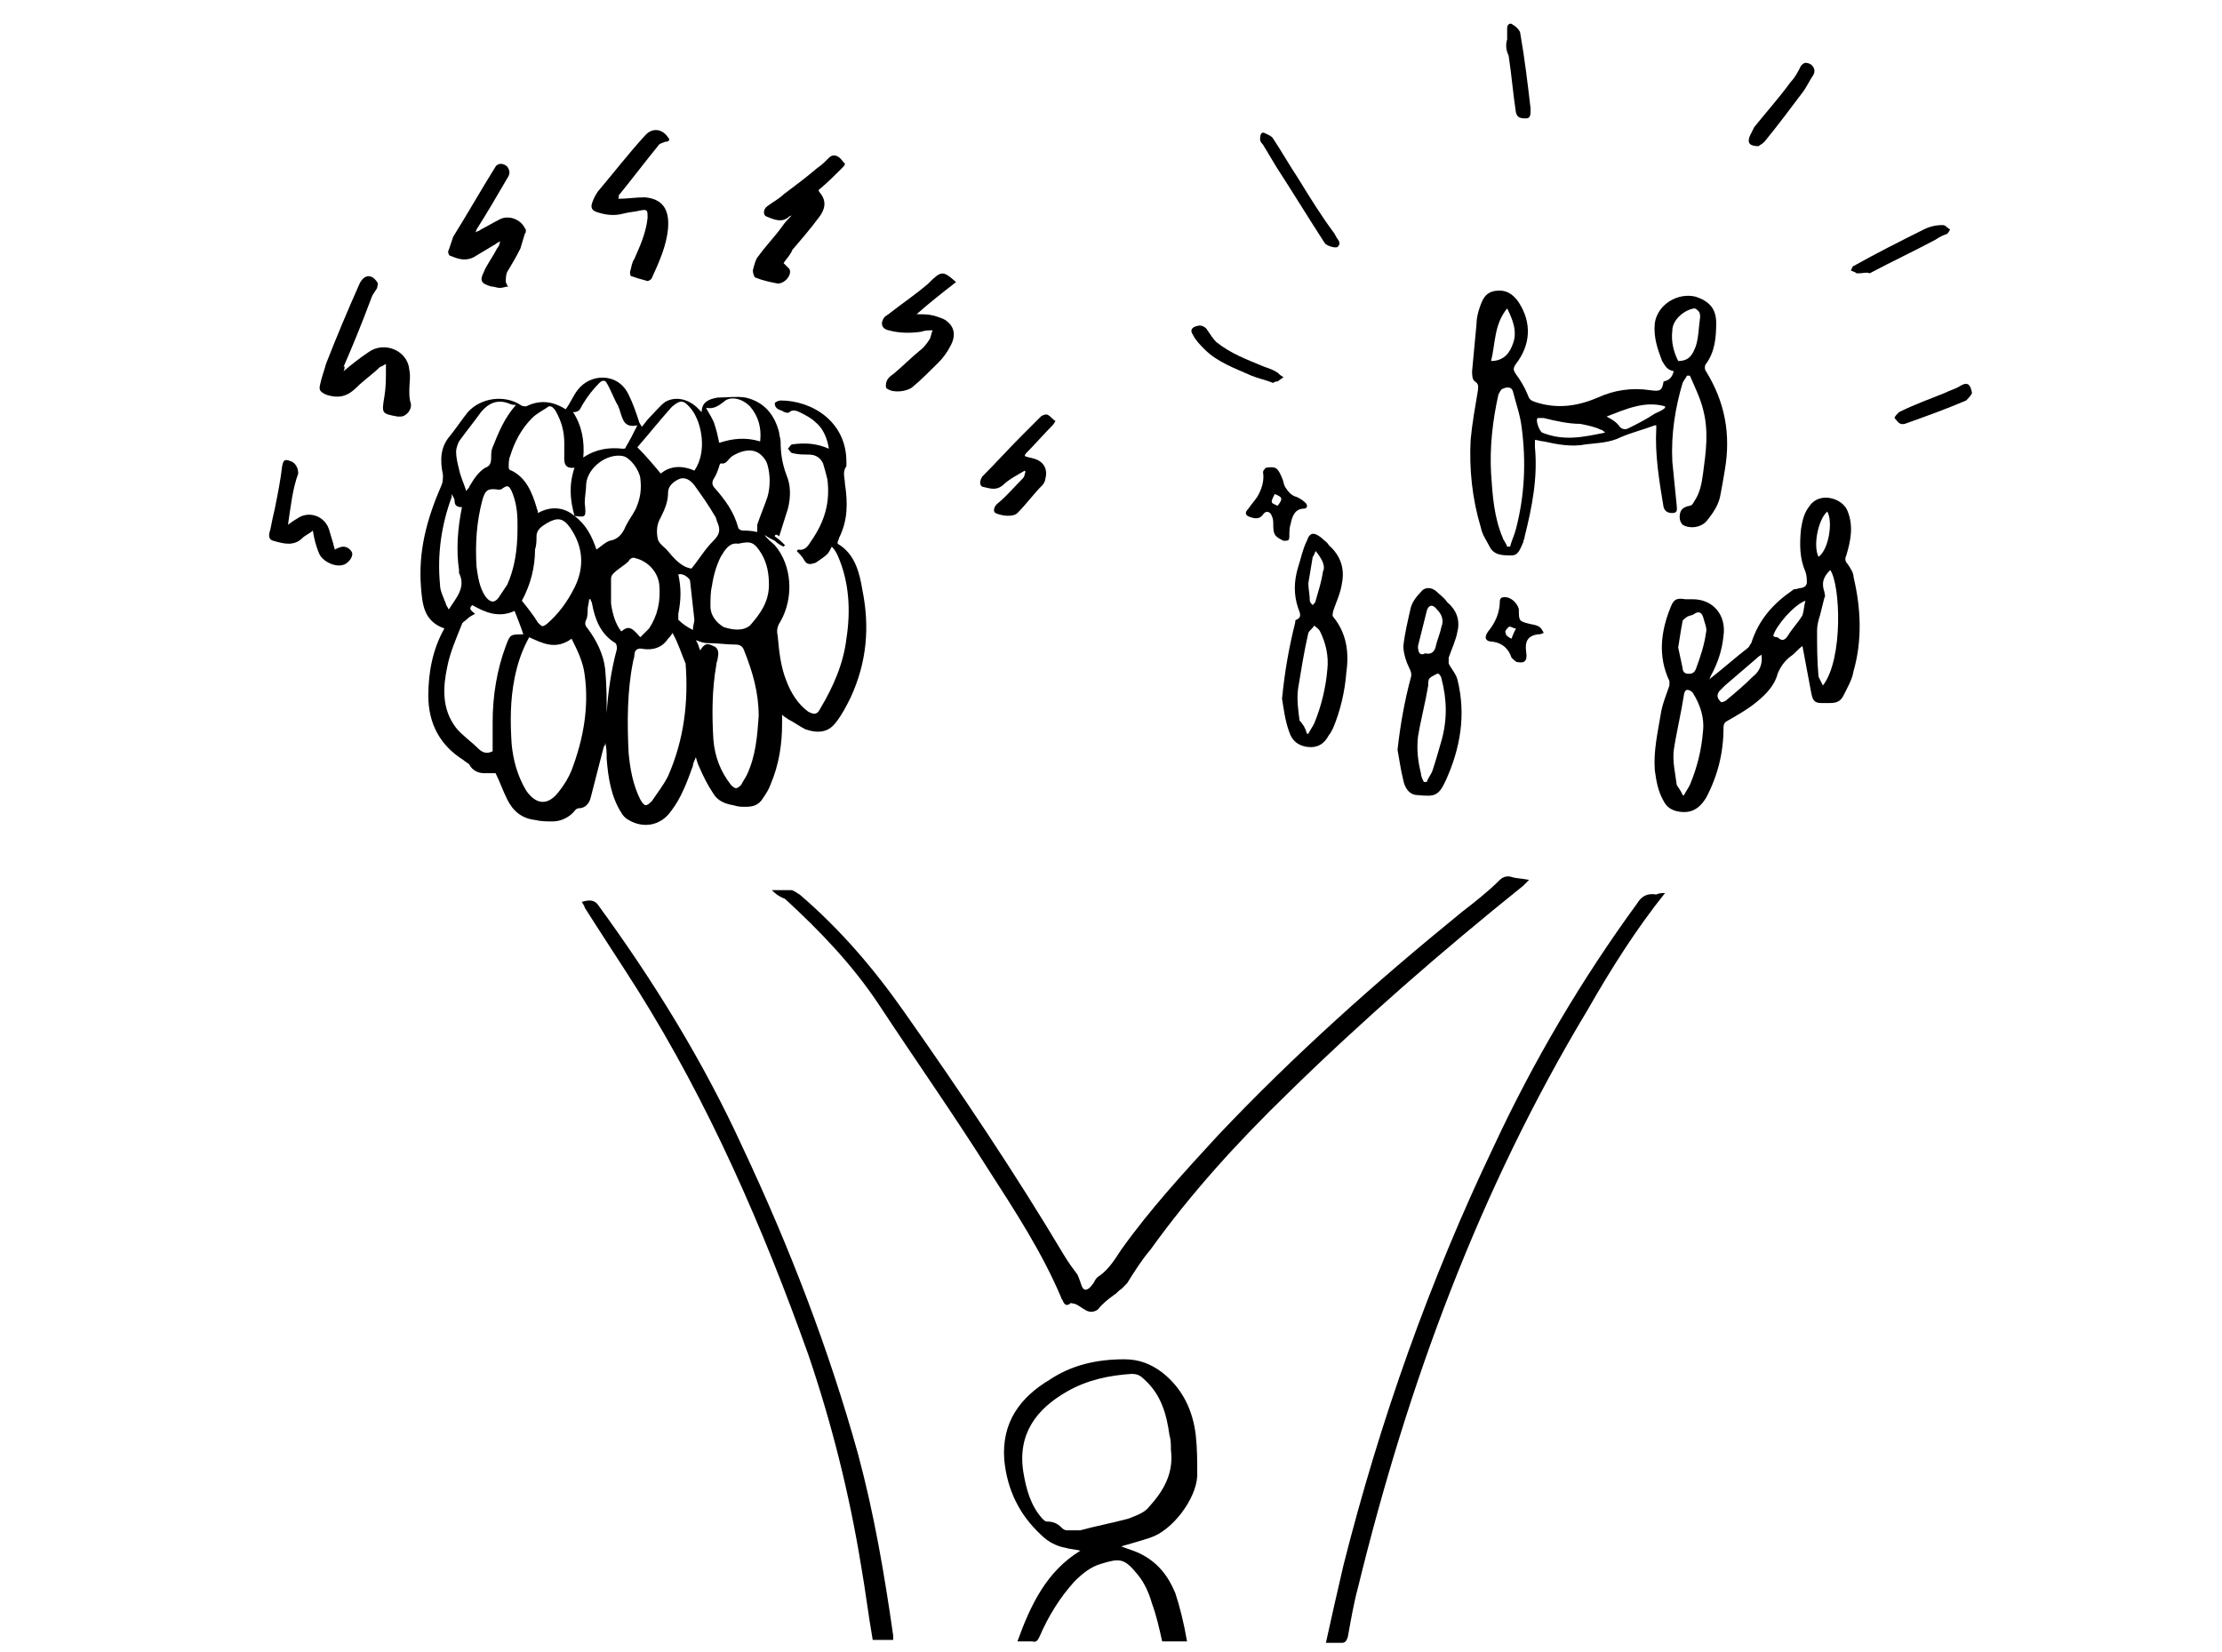 <?xml version="1.0" encoding="utf-8"?>
<!-- Generator: Adobe Illustrator 24.0.1, SVG Export Plug-In . SVG Version: 6.00 Build 0)  -->
<svg version="1.1" id="Layer_1" xmlns="http://www.w3.org/2000/svg" xmlns:xlink="http://www.w3.org/1999/xlink" x="0px" y="0px"
	 viewBox="0 0 152 113" style="enable-background:new 0 0 152 113;" xml:space="preserve">
<g>
	<path d="M53,36.7c0.3,0.2,0.5,0.4,0.7,0.6c0,0-0.1,0.1-0.1,0.1c-0.2-0.1-0.4-0.2-0.6-0.4c-0.2-0.1-0.4-0.2-0.7-0.4
		c0.2,0.3,0.5,0.5,0.7,0.7c1.2,1.4,1.3,3.6,0.4,5.2c-0.2,0.3-0.3,0.6-0.2,1c0.1,1.1,0.2,2.1,0.6,3.1c0.3,0.8,0.8,1.6,1.5,2.1
		c0.4,0.2,0.6,0.2,0.8-0.2c0.9-1.5,1.6-3.1,1.8-4.8c0.3-1.9,0.2-3.9-0.6-5.7c-0.1-0.2-0.2-0.4-0.4-0.6c-0.1,0.2-0.2,0.4-0.3,0.5
		c-0.2,0.2-0.5,0.4-0.8,0.6c-0.3,0.1-0.6,0.2-0.8-0.2c-0.1-0.2-0.3-0.4-0.5-0.6c0,0,0.1-0.1,0.1-0.1c0.5,0.1,0.7-0.3,0.9-0.6
		c0.9-1.3,1.3-2.6,1.1-4.2c-0.1-0.4-0.2-0.8-0.3-1.1c-0.2-0.4-0.5-0.6-1-0.6c-0.4,0-0.7,0-1.1-0.1c-0.1,0-0.2-0.2-0.3-0.3
		c0.1-0.1,0.2-0.3,0.3-0.3c0.8-0.1,1.6-0.1,2.5,0.3c-0.1-0.7-0.4-1.4-0.9-1.8c-0.3-0.3-0.7-0.5-1.1-0.7c-0.2-0.1-0.5-0.2-0.7,0
		c-0.1,0.1-0.4,0-0.5-0.1C53.1,28,53,27.8,53,27.6c0-0.1,0.3-0.2,0.4-0.2c2.1,0,4.5,1.4,4.5,4.2c0,0.1,0,0.2,0,0.3
		c-0.3,0.4-0.1,0.8-0.1,1.2c0.2,1.3,0.2,2.5-0.4,3.7c0,0.1-0.1,0.2-0.1,0.3c0,0,0,0.1,0,0.1c1.2,0.7,1.5,2,1.7,3.2
		c0.5,2.5,0.3,4.9-0.8,7.3c-0.3,0.6-0.6,1.2-1,1.7c-0.5,0.7-1.2,0.8-2.1,0.5c-0.4-0.2-0.8-0.5-1.2-0.7c-0.1-0.1-0.2-0.1-0.4-0.3
		c0,0.3,0,0.4,0,0.6c0,1.4-0.2,2.8-0.8,4.2c-0.1,0.3-0.3,0.6-0.5,0.9c-0.3,0.5-0.7,0.6-1.2,0.6c-0.3,0-0.5,0-0.8-0.1
		c-0.6-0.1-1.1-0.3-1.4-0.8c-0.4-0.6-0.7-1.2-1-1.9c-0.1-0.2-0.1-0.3-0.2-0.6c-0.1,0.3-0.2,0.4-0.2,0.6c-0.4,1.1-0.8,2.2-1.5,3.1
		c-0.7,1-1.9,1.2-2.9,0.6c-0.2-0.1-0.4-0.3-0.5-0.5c-0.7-1.1-0.9-2.4-1-3.7c0-0.4,0-0.7-0.1-1.1c0,0.1,0,0.2-0.1,0.3
		c-0.3,1.2-0.6,2.3-0.9,3.5c-0.1,0.4-0.4,0.7-0.8,0.7c-0.2,0-0.3,0.2-0.4,0.3c-0.4,0.4-0.9,0.6-1.4,0.6c-0.4,0-0.8,0-1.2-0.1
		c-0.9-0.1-1.5-0.6-1.9-1.4c-0.3-0.6-0.5-1.2-0.8-1.8c-0.2,0-0.5,0-0.8,0c-0.4,0-0.8-0.2-1-0.6c-0.1-0.1-0.3-0.2-0.4-0.3
		c-1.6-1-2.4-2.5-2.4-4.4c0-1.6,0.3-3.2,1.1-4.6c-1.4-0.5-1.5-1.6-1.6-2.8c-0.2-2.5,0.4-4.7,1.4-7c0.1-0.2,0.1-0.5,0.1-0.7
		c-0.2-1-0.2-1.9,0.5-2.7c0.4-0.5,0.8-1.1,1.2-1.6c0.9-1,2.5-1.2,3.6-0.5c0.1,0.1,0.3,0.1,0.4,0.1c1-0.5,1.9-0.3,2.7,0.2
		c0.3-0.4,0.5-0.9,0.8-1.3c0.9-1.2,2.8-1.2,3.5,0.3c0.3,0.6,0.5,1.2,0.7,1.8c0,0.1,0.1,0.2,0.2,0.4c0.2-0.2,0.3-0.4,0.5-0.6
		c0.4-0.4,0.7-0.8,1.1-1.1c0.7-0.4,1.5-0.2,2.1,0.3c0.1,0.1,0.2,0.2,0.4,0.4c0-0.7,0.5-0.9,1.1-1c0.6,0,1.3-0.1,1.9,0
		c1.3,0.3,2,1.2,2.3,2.4c0,0.2,0.1,0.4,0.1,0.6c0,0.8,0.1,1.5,0.4,2.3c0.3,0.7,0.3,1.5,0.1,2.3c-0.2,0.6-0.4,1.3-0.6,1.9
		C53.1,36.5,53,36.6,53,36.7z M39.3,35.3c0.8,0.6,1.2,1.4,1.5,2.3c0.3-0.2,0.6-0.5,0.9-0.6c0.6-0.1,0.9-0.5,1.1-1
		c0.2-0.4,0.5-0.8,0.7-1.2c0.3-0.7,0.4-1.3,0.3-2.1c-0.1-0.6-0.7-1.4-1.2-1.5c-1.1-0.2-2.4,0.8-2.5,1.9c0,0.4-0.1,0.9-0.1,1.3
		C40.1,35.4,40.1,35.4,39.3,35.3c-0.3-1.1-0.4-2.1,0-3.3c-0.8,0.1-0.7-0.5-0.7-1c0-0.2,0-0.5,0-0.7c0-0.8-0.2-1.5-0.6-2.2
		c-0.2-0.3-0.4-0.4-0.6-0.2c-0.3,0.2-0.7,0.4-1,0.7c-0.7,0.7-1.2,1.6-1.5,2.6c-0.1,0.2-0.1,0.5-0.1,0.8c0,0.1,0.1,0.2,0.2,0.2
		c1,0.5,1.4,1.5,1.7,2.5c0,0.1,0.1,0.2,0.1,0.4C37.7,34.6,38.6,34.7,39.3,35.3z M36.2,43.6c-0.5,0.9-0.8,1.8-1,2.8
		c-0.3,1.5-0.3,3-0.2,4.5c0.1,1.1,0.4,2.2,1,3.2c0.7,1,1.5,1,2.2,0.1c0.4-0.5,0.7-1,0.9-1.5c0.8-2.1,1.2-4.3,0.9-6.5
		c-0.1-0.9-0.5-1.7-0.9-2.5C38,44.5,37.1,44,36.2,43.6z M46,43.3c-0.1,0.2-0.2,0.3-0.3,0.4c-0.4,0.6-1,0.8-1.7,0.7
		c-0.4-0.1-0.6,0.1-0.6,0.4c0,0.2-0.1,0.4-0.1,0.5c-0.4,2-0.4,4.1-0.3,6.2c0.1,1.1,0.3,2.2,0.8,3.2c0.3,0.5,0.4,0.5,0.8,0.1
		c0.4-0.6,0.8-1.1,1.1-1.7c1.1-2.5,1.4-5.1,1.2-7.7C46.6,44.7,46.4,44,46,43.3z M35.2,41.8c-1.1,0.5-2,0.1-2.9-0.4
		c-0.3,0.3,0,0.4,0.2,0.6c-0.2,0.1-0.4,0.2-0.6,0.4c-0.1,0.1-0.3,0.2-0.3,0.3c-0.4,1-0.8,1.9-1,2.9c-0.3,1.4-0.4,2.9,0.6,4.2
		c0.4,0.5,1,0.9,1.5,1.4c0.3,0.3,0.6,0.4,1,0.2c0-0.7,0-1.3,0-2c0-1.8,0.3-3.6,0.9-5.2c0.3-0.8,0.3-0.8,1.2-0.8
		C35.6,42.8,35.4,42.3,35.2,41.8z M47.9,44.5c0.3-0.5,0.5-0.5,0.9-0.3c0.3,0.1,0.4,0.4,0.3,0.8c0,0.2-0.1,0.3-0.1,0.5
		c-0.3,1.7-0.3,3.4-0.2,5.1c0.1,1.2,0.5,2.2,1.2,3.1c0.3,0.3,0.4,0.3,0.7,0c0.1-0.2,0.3-0.5,0.4-0.7c0.6-1.3,0.7-2.6,0.8-4
		c0-1.6-0.4-3-1-4.5c-0.1-0.3-0.3-0.4-0.6-0.4c-0.6,0-1.2-0.1-1.9-0.1c-0.3,0-0.5-0.1-0.8-0.2C47.8,44.1,47.8,44.3,47.9,44.5z
		 M52.6,40c0-0.7-0.1-1.4-0.5-2.1c-0.5-0.8-0.7-0.9-1.6-0.7c0,0,0,0,0,0c-0.6-0.1-0.9,0.4-1.2,0.9c-0.3,0.6-0.5,1.3-0.6,2
		c-0.1,0.4-0.1,0.9-0.1,1.4c0,0.6,0.4,1.1,0.9,1.4c0.6,0.2,1.3,0.3,1.8-0.1C52,42,52.6,41.2,52.6,40z M35.7,41.1
		c0.4,0.5,0.8,1,1.1,1.5c0.3,0.3,0.3,0.3,0.6,0.1c0.8-0.7,1.4-1.5,1.9-2.5c0.7-1.4,0.6-2.8-0.3-4.1c-0.5-0.7-0.9-0.7-1.6-0.3
		c-0.3,0.2-0.7,0.4-0.7,0.9c0,0.3,0,0.6-0.1,0.9C36.6,38.8,36.3,40,35.7,41.1z M35.4,36.2c0-0.1,0-0.2,0-0.4c0-0.8-0.1-1.5-0.4-2.2
		c-0.2-0.4-0.3-0.4-0.6-0.2c-0.1,0.1-0.2,0.1-0.3,0.1c-0.7-0.1-0.9,0-1.1,0.7c-0.4,1.5-0.5,3-0.4,4.6c0.1,0.7,0.2,1.4,0.6,2
		c0.3,0.4,0.6,0.5,0.9,0.1c0.2-0.3,0.4-0.6,0.6-0.9C35.2,38.9,35.4,37.6,35.4,36.2z M47.3,38.9c0.5-0.6,0.9-1.3,1.5-1.9
		c0.4-0.4,0.5-0.7,0.3-1.2c-0.1-0.2-0.1-0.4-0.2-0.5c-0.4-0.7-0.9-1.4-1.4-2.1c-0.3-0.4-0.7-0.6-1.1-0.4c-0.4,0.2-0.7,0.5-0.7,0.9
		c0,0.6-0.2,1.1-0.5,1.7c-0.3,0.5-0.3,1-0.2,1.5c0.1,0.3,0.4,0.5,0.6,0.7C46.1,38.2,46.6,38.8,47.3,38.9z M51.8,36.4
		c0-0.2,0-0.3,0-0.5c0.2-0.6,0.5-1.3,0.7-1.9c0.2-0.7,0.2-1.5,0-2.2c-0.1-0.4-0.5-0.8-0.8-0.9c-0.5-0.2-1.1,0-1.6,0.3
		c-0.3,0.2-0.4,0.6-0.8,0.5c0,0-0.1,0.1-0.1,0.2c-0.1,0.3-0.2,0.6-0.4,0.9c-0.1,0.2-0.1,0.4,0.1,0.6c0.7,0.8,1.3,1.6,1.6,2.7
		c0,0.1,0.2,0.2,0.3,0.2C51,36.3,51.4,36.3,51.8,36.4z M47.5,32.2c0.9-1.3,0.5-3.3-0.2-4.2c-0.5-0.6-0.7-0.7-1.3-0.2
		c0,0-0.1,0.1-0.1,0.1c-0.8,0.9-1.6,1.9-2.3,2.7c0.6,0.6,1.1,1.2,1.6,1.8C45.8,31.9,46.6,31.8,47.5,32.2z M43.8,43.6
		c0.2-0.2,0.4-0.4,0.6-0.6c0.6-0.9,0.8-1.9,0.7-3c-0.1-0.9-0.8-1.6-1.6-1.8c-0.2-0.1-0.4,0-0.5,0.2c-0.3,0.3-0.7,0.5-1,0.8
		c-0.1,0.1-0.2,0.2-0.2,0.4c0,0.6,0,1.1,0,1.7c0.1,0.7,0.3,1.4,0.7,1.9C43,42.8,43.2,42.9,43.8,43.6z M43.6,29.1
		c-0.9,0.2-1-0.4-1.2-1c0-0.1-0.1-0.2-0.1-0.3c-0.3-0.5-0.5-1.1-0.8-1.6C41.4,26,41.2,26,41,26.2c-0.4,0.4-0.8,0.9-1.1,1.4
		c-0.2,0.3-0.2,0.6-0.7,0.6c0.6,0.9,0.8,2,0.7,3.1c0.9-0.6,1.8-0.7,2.7-0.6c0.1,0,0.2,0,0.2-0.1C43.1,30.1,43.3,29.7,43.6,29.1z
		 M35.3,27.7c-0.2,0-0.3,0-0.5-0.1c-0.8-0.3-1.4,0-1.9,0.6c-0.5,0.7-1,1.3-1.5,2c-0.1,0.2-0.2,0.5-0.2,0.7c0,0.4,0.1,0.8,0.2,1.2
		c0.1,0.5,0.3,0.9,0.5,1.5c0.1-0.2,0.2-0.2,0.2-0.3c0.3-0.5,0.6-1,1.1-1.3c0.3-0.1,0.4-0.3,0.4-0.7c0-0.2,0-0.5,0.1-0.7
		C34.1,29.6,34.5,28.6,35.3,27.7z M30.7,41.7c0.5-0.8,1.2-1.5,0.7-2.5c0,0,0-0.1,0-0.2c-0.2-1.4-0.1-2.8,0.2-4.3
		c-0.3,0-0.5-0.1-0.5-0.4c0-0.2-0.1-0.3-0.2-0.5C30.9,34,30.9,34,30.9,34c-0.7,1.9-1,3.9-0.8,6c0,0.4,0.2,0.8,0.4,1.3
		C30.5,41.4,30.6,41.5,30.7,41.7z M49.2,30.3c0.9-0.3,1.8-0.4,2.8-0.1c0.1-0.9-0.1-1.7-0.7-2.4c-0.6-0.6-1.4-0.7-1.8-0.3
		c-0.4,0.3-0.7,0.5-1.2,0.4c0.2,0.4,0.5,0.8,0.6,1.2C49,29.4,49.1,29.8,49.2,30.3z M41.5,48.8c0.1-1.5,0.3-2.9,0.7-4.4
		c0-0.1,0-0.3-0.1-0.4c-1-0.6-1.4-1.6-1.6-2.7c0-0.1-0.1-0.2-0.1-0.3c0,0-0.1,0-0.1,0c0,0.2-0.1,0.5-0.1,0.7c0,0.2,0,0.5-0.1,0.7
		c-0.1,0.2-0.1,0.4,0.1,0.6c0.6,0.8,1.1,1.8,1.2,2.8C41.5,46.9,41.5,47.8,41.5,48.8z M46.4,39.3c0.2,0.9,0.2,1.7,0,2.7
		c0,0.1,0,0.3,0,0.4c0.3,0.3,0.6,0.5,1,0.7c0-0.3,0.1-0.5,0.1-0.7c-0.1-0.9-0.2-1.8-0.3-2.7C47.1,39.5,46.7,39.2,46.4,39.3z"/>
	<path d="M52.8,60.9c0.4,0,0.9,0,1.3,0c0.2,0,0.4,0.2,0.6,0.3c2.8,2.4,5.1,5.1,7.2,8.1c3.8,5.4,7.5,10.9,10.9,16.6
		c0.3,0.5,0.6,0.9,0.9,1.3c0.1,0.2,0.2,0.5,0.3,0.8c0.1,0.2,0.2,0.3,0.4,0.2c0.2-0.1,0.3-0.3,0.4-0.4c0.1-0.2,0.2-0.4,0.4-0.5
		c0.7-0.5,1.1-1.2,1.5-1.8c2-2.8,4.3-5.3,6.6-7.8c5.2-5.5,10.8-10.5,16.7-15.3c0.9-0.7,1.8-1.4,2.6-2.2c0.2-0.2,0.5-0.3,0.8-0.2
		c0.3,0.1,0.7,0.1,1.2,0.2c-0.2,0.2-0.3,0.3-0.4,0.4c-5.6,4.5-11,9.2-16.1,14.2c-3.4,3.3-6.6,6.8-9.4,10.7c-0.6,0.7-1.1,1.5-1.6,2.3
		c-0.1,0.1-0.3,0.3-0.4,0.4c-0.2,0.1-0.3,0.3-0.5,0.4c-0.4,0.3-0.8,0.6-1.1,1c-0.3,0.2-0.6,0.2-0.9,0c-0.2-0.1-0.4-0.3-0.7-0.4
		c-0.1,0-0.3-0.1-0.3,0c-0.3,0.2-0.4,0-0.5-0.2c0-0.1-0.1-0.1-0.1-0.2c-1.3-3.1-3.2-6-5-8.8c-2.4-3.8-5-7.5-7.5-11.3
		c-1.8-2.7-4-5-6.4-7.2C53.2,61.3,53,61.1,52.8,60.9C52.8,60.9,52.8,60.9,52.8,60.9z"/>
	<path d="M114.5,25.4c-0.5-0.1-0.6-0.4-0.8-0.7c-0.3-0.8-0.6-1.6-0.5-2.6c0.2-1.3,1.6-2.1,2.8-1.8c0.9,0.3,1.4,0.8,1.4,1.8
		c0,1-0.1,2-0.7,2.8c-0.1,0.1-0.1,0.4,0,0.5c1.3,2.1,1.7,4.3,1.3,6.7c-0.1,0.6-0.2,1.2-0.3,1.7c-0.1,0.7-0.5,1.3-1,1.9
		c-0.4,0.4-1.1,0.5-1.6,0.2c-0.1-0.1-0.2-0.3-0.2-0.5c0-0.5,0.2-0.7,0.7-0.8c0.1,0,0.2-0.1,0.3-0.3c0.4-0.6,0.5-1.2,0.6-1.9
		c0.2-1.5,0.4-2.9,0-4.4c-0.2-0.8-0.6-1.6-0.9-2.3c-0.1,0-0.1,0-0.2,0c-0.1,0.2-0.2,0.3-0.3,0.5c-0.5,1.7-0.8,3.5-0.7,5.4
		c0.1,1,0.2,2,0.3,3c0,0.2,0.1,0.5-0.3,0.5c-0.3,0-0.5-0.1-0.6-0.4c-0.3-1.8-0.6-3.6-0.5-5.4c0-0.1,0-0.1,0-0.2c0,0-0.1,0-0.1,0
		c-0.8,0.3-1.6,0.5-2.3,0.8c-0.8,0.4-1.6,0.4-2.4,0.5c-1,0.2-2,0-2.9-0.2c-0.2,0-0.4-0.1-0.6-0.1c0,0.2,0,0.4,0,0.5
		c0.2,2.1-0.2,4.1-0.7,6.1c0,0.1-0.1,0.3-0.1,0.4c-0.2,0.4-0.3,0.9-0.8,0.9c-0.6,0-1.2,0-1.5-0.6c-0.2-0.4-0.5-0.8-0.6-1.3
		c-0.6-2-0.8-4-0.7-6c0.1-1.1,0.3-2.2,0.5-3.4c0-0.2,0.1-0.4-0.2-0.6c-0.2-0.1-0.2-0.5-0.2-0.7c0.1-1.1,0.2-2.1,0.3-3.2
		c0-0.4,0.1-0.8,0.2-1.1c0.2-0.6,0.4-1.1,1.1-1.2c0.7-0.1,1.2,0.2,1.6,0.8c0.9,1.4,0.8,2.9-0.2,4.2c-0.2,0.3-0.2,0.4,0,0.7
		c0.3,0.4,0.6,0.9,0.8,1.4c0.1,0.3,0.2,0.4,0.5,0.5c1.5,0.5,2.9,0.3,4.3-0.3c1.1-0.5,2.3-0.7,3.6-0.5c0.7,0.1,0.8,0,0.9-0.6
		C114.3,26,114.4,25.7,114.5,25.4z M103.1,37.4c0.1,0,0.1,0,0.2,0c0.1-0.4,0.3-0.8,0.4-1.2c0.6-2.3,0.7-4.6,0.4-6.9
		c-0.1-0.9-0.4-1.7-0.6-2.5c-0.1-0.4-0.5-0.3-0.7-0.2c-0.1,0-0.2,0.2-0.3,0.4c-0.4,1.8-0.6,3.6-0.5,5.4c0.1,1.5,0.2,3,0.8,4.4
		C102.8,36.9,103,37.1,103.1,37.4z M114.8,24.7c0.8,0,1-0.5,1.2-1c0.2-0.6,0.2-1.3,0.3-2c0-0.1,0-0.3-0.1-0.4
		c-0.1-0.1-0.2-0.2-0.3-0.2c-0.7,0.1-1.5,0.8-1.5,1.5C114.3,23.4,114.5,24.1,114.8,24.7z M109.8,29.6c-0.1-0.1-0.2-0.2-0.3-0.2
		c-0.4-0.2-0.9-0.3-1.4-0.4c-0.8,0-1.7-0.2-2.5-0.4c-0.1,0-0.3,0-0.4,0c-0.2,0.1,0.1,0.9,0.3,1C107,30.2,108.3,29.9,109.8,29.6z
		 M102,24.7c0.9,0,1.3-0.6,1.5-1.2c0.3-0.8,0-1.6-0.4-2.4C102.2,22.2,102.3,23.5,102,24.7z M113.9,27.9c0,0,0-0.1,0-0.1
		c-1.4-0.4-2.7,0.2-4,0.7c0.4,0.2,0.7,0.4,0.9,0.7c0.2,0.2,0.4,0.2,0.6,0.1c0.6-0.3,1.2-0.6,1.8-1C113.4,28.2,113.7,28.1,113.9,27.9
		z"/>
	<path d="M116.9,46.5c0.9-0.7,1.8-1.5,2.7-2.2c0.1-0.1,0.1-0.2,0.2-0.3c0.5-1.6,1.5-2.7,2.8-3.6c0.1-0.1,0.2-0.1,0.3-0.1
		c0.2-0.1,0.6,0,0.7-0.4c0-0.3,0-0.5-0.1-0.8c-0.4-0.9-0.4-1.9-0.3-2.9c0.1-0.6,0.2-1.1,0.6-1.6c0.7-1,2.3-0.5,2.6,0.4
		c0.4,1,0.2,2-0.1,3c-0.1,0.2-0.1,0.4,0.1,0.6c0.2,0.3,0.4,0.6,0.4,0.9c0.5,2.1,0.6,4.3,0,6.4c-0.1,0.6-0.4,1.1-0.7,1.7
		c-0.2,0.4-0.5,0.5-0.9,0.5c-0.2,0-0.4,0-0.6,0c-0.5,0-0.6-0.2-0.7-0.7c-0.2-1.1-0.4-2.1-0.6-3.2c-0.3,0.2-0.5,0.5-0.8,0.7
		c-0.4,0.3-0.7,0.7-0.9,1.2c-0.2,0.8-0.8,1.4-1.4,1.9c-0.6,0.5-1.3,0.9-2,1.3c-0.2,0.1-0.3,0.2-0.3,0.5c0,1.7-0.4,3.3-1.2,4.8
		c-0.5,0.8-1.1,1.1-2,0.9c-0.4-0.1-0.7-0.3-0.9-0.7c-0.4-0.7-0.5-1.4-0.6-2.1c-0.1-1.3,0.2-2.6,0.4-3.8c0.1-0.7,0.4-1.4,0.6-2
		c0-0.1,0-0.2,0-0.3c-0.8-1.7-0.6-3.4,0.1-5.1c0.2-0.5,0.4-0.6,1-0.5c0.2,0,0.3,0,0.5,0c1.4,0,2.3,1.1,2.1,2.5
		c-0.1,1-0.4,1.9-0.9,2.8C117,46.3,117,46.4,116.9,46.5z M115.1,54.4c0,0,0.1,0,0.1,0c0.1-0.2,0.3-0.5,0.4-0.7
		c0.5-1.2,0.8-2.4,0.9-3.7c0.1-0.9-0.2-1.8-0.7-2.6c-0.1-0.1-0.2-0.2-0.4-0.2c-0.1,0-0.2,0.2-0.2,0.3c-0.2,1.3-0.5,2.5-0.7,3.8
		c-0.1,0.8,0.1,1.6,0.2,2.4C114.8,53.9,115,54.1,115.1,54.4z M124.7,46.9c1.4-1.8,1.2-6.9,0.5-7.9c-0.5,0.5-0.6,0.9-0.4,1.5
		c0,0.1,0.1,0.3,0,0.4c-0.1,0.4-0.2,0.8-0.3,1.2c-0.1,0.3-0.2,0.7-0.2,1c0,1.1,0,2.1,0.1,3.2C124.5,46.5,124.6,46.7,124.7,46.9z
		 M114.8,44.3c0.1,0.5,0.2,0.9,0.3,1.4c0,0.2,0.1,0.4,0.4,0.4c0.3,0,0.4-0.1,0.5-0.3c0.3-0.8,0.6-1.7,0.7-2.5
		c0.1-0.3-0.1-0.7-0.2-1.1c-0.1-0.3-0.3-0.4-0.6-0.2c-0.1,0.1-0.3,0.1-0.5,0.2c-0.1,0.1-0.3,0.2-0.3,0.3
		C115,43,114.9,43.7,114.8,44.3z M120.5,44.8c-0.2,0.1-0.3,0.2-0.4,0.3c-0.7,0.6-1.4,1.2-2.1,1.8c-0.1,0.1-0.3,0.3-0.4,0.4
		c-0.2,0.3-0.1,0.5,0.1,0.7c0,0.1,0.3,0,0.4-0.1c0.6-0.5,1.2-1,1.8-1.6C120.3,46,120.6,45.5,120.5,44.8z M121.3,43.5
		c0.1,0.1,0.2,0.1,0.3,0.1c0.3,0.3,0.5,0.2,0.7-0.1c0.3-0.5,0.7-0.9,1-1.4c0.1-0.3,0.1-0.6,0.2-1C122.7,41.4,121.5,42.8,121.3,43.5z
		 M124.4,38.1c0.7-0.5,1-2.4,0.6-3.1C124.4,35.5,124,37.3,124.4,38.1z"/>
	<path d="M81.2,112.3c-0.6,0-1.2,0-1.7,0c-0.2-0.9-0.4-1.8-0.7-2.6c-0.2-0.7-0.5-1.4-1-2c-0.9-1.1-1.2-1.1-2.5-0.7
		c-0.7,0.2-1.3,0.7-1.8,1.2c-1,1.1-1.8,2.4-2.4,3.8c-0.1,0.2-0.2,0.4-0.5,0.3c-0.3,0-0.6,0-1,0c0.9-2.5,2-4.8,4.3-6.2
		c-0.3-0.1-0.7-0.1-1-0.2c-0.6-0.1-1.2-0.4-1.7-0.9c-1.5-1.4-2.3-3.1-2.5-5.1c-0.2-2.6,1.1-4.3,3.1-5.5c1.5-1,3.2-1.4,5.1-1.4
		c1,0,1.8,0.3,2.6,0.9c1.4,1.1,2.1,2.6,2.3,4.3c0.1,0.9,0.1,1.8,0.1,2.8c-0.1,1.6-1.7,3.7-3.2,4.2c-0.6,0.2-1.3,0.4-2,0.6
		c0.5,0.2,0.9,0.3,1.3,0.5c1.2,0.6,1.9,1.5,2.4,2.7C80.7,109.9,81,111.1,81.2,112.3z M80.1,99.2c0-0.3,0-0.7-0.1-1
		c-0.2-1.5-0.6-2.8-1.7-3.8c-0.3-0.3-0.5-0.4-0.9-0.4c-1.5,0.1-3,0.4-4.4,1.2c-2.1,1.2-3.4,2.9-3,5.5c0.2,1.2,0.5,2.3,1.3,3.2
		c0.1,0.1,0.2,0.2,0.3,0.2c0.4,0,0.7,0.1,1,0.4c0.1,0.1,0.2,0.2,0.4,0.2c0.3,0,0.6,0,0.9,0c1.1-0.3,2.2-0.5,3.3-0.8
		c0.5-0.2,1.1-0.4,1.4-0.8C79.6,102,80.3,100.8,80.1,99.2z"/>
	<path d="M113.9,61.1c-2,2.5-3.7,5.2-5.3,8c-7.4,12.3-12.3,25.6-15.7,39.5c-0.3,1.1-0.5,2.3-0.7,3.4c-0.1,0.3-0.2,0.4-0.4,0.4
		c-0.3,0-0.7,0-1.1,0c0.4-1.8,0.8-3.6,1.2-5.3c2.5-9.9,5.9-19.5,10.3-28.7c2.7-5.8,6-11.4,9.8-16.6c0.3-0.5,0.7-0.7,1.3-0.6
		C113.5,61.1,113.7,61.1,113.9,61.1z"/>
	<path d="M39.8,61.7c0.4-0.1,0.8-0.2,1.1,0.2c3.8,5.2,7.2,10.7,9.9,16.6c3.2,6.8,5.9,13.8,7.9,21c1.1,4.1,1.8,8.2,2.4,12.4
		c0,0.1,0,0.2,0,0.3c-0.5,0-0.9,0-1.4,0c-0.3-1.7-0.5-3.4-0.8-5.1c-0.8-4.9-2-9.7-3.6-14.4c-3.1-8.7-6.8-17.2-11.7-25
		c-1.2-1.9-2.4-3.7-3.6-5.6C40,62,39.9,61.9,39.8,61.7z"/>
	<path d="M95.6,51.3c0.2-1.8,0.5-3.4,0.9-4.9c0.1-0.3,0-0.5-0.1-0.7c-0.2-0.4-0.4-1-0.4-1.5c0.1-0.9,0.3-1.7,0.5-2.6
		c0.1-0.4,0.4-0.8,0.7-1.1c0.3-0.4,0.8-0.3,1.1,0c0.2,0.2,0.5,0.4,0.7,0.7c0.6,0.5,0.9,1.2,0.7,2c-0.1,0.6-0.4,1.2-0.6,1.8
		c0,0.1,0,0.3,0,0.4c0.2,0.4,0.5,0.7,0.6,1.1c0.6,2.4,0.2,4.7-0.8,6.9c-0.5,1.1-0.8,1.1-1.9,1c-0.6,0-0.9-0.5-1-1
		C95.8,52.6,95.7,51.8,95.6,51.3z M97.4,53.5c0.1,0,0.1,0,0.2,0c0.1-0.3,0.3-0.5,0.4-0.8c0.2-0.6,0.4-1.3,0.6-2
		c0.4-1.4,0.4-2.8,0-4.3c0-0.1-0.2-0.4-0.3-0.3c-0.2,0.1-0.4,0.2-0.5,0.3c-0.1,0.1-0.1,0.3-0.1,0.5c-0.2,1.2-0.5,2.3-0.7,3.5
		c-0.1,0.9,0,1.7,0.2,2.5C97.2,53.1,97.3,53.3,97.4,53.5z M97.5,44.7c0.4,0.1,0.6-0.1,0.7-0.4c0.1-0.5,0.3-0.9,0.4-1.4
		c0.2-0.5,0-0.9-0.3-1.2c-0.3-0.4-0.6-0.3-0.7,0.1c-0.2,0.8-0.4,1.6-0.6,2.4C97,44.6,97.1,44.9,97.5,44.7z"/>
	<path d="M87.7,47.8c0.2-2,0.5-3.6,0.9-5.2c0-0.1,0-0.2,0.1-0.2c0.4-0.2,0.2-0.5,0.1-0.8c-0.3-0.9-0.3-1.8,0-2.8
		c0.2-0.6,0.3-1.2,0.6-1.8c0.2-0.6,0.5-0.6,1-0.2c0.2,0.2,0.4,0.3,0.5,0.5c0.8,0.7,1.1,1.6,0.9,2.6c-0.1,0.7-0.4,1.3-0.6,1.9
		c0,0.1-0.1,0.3,0,0.4c0.9,1.1,1.1,2.4,0.9,3.8c-0.1,1.3-0.4,2.6-0.9,3.8c-0.1,0.2-0.2,0.4-0.3,0.5c-0.3,0.6-0.8,0.9-1.5,0.8
		c-0.6-0.1-1-0.4-1.2-1C87.9,49.3,87.8,48.4,87.7,47.8z M89.4,50.2c0,0,0.1,0,0.1,0c0.1-0.2,0.3-0.5,0.4-0.7
		c0.5-1.2,0.8-2.5,0.9-3.7c0.1-0.9-0.1-1.8-0.5-2.6c-0.1-0.2-0.3-0.3-0.4-0.4c-0.1,0.2-0.3,0.3-0.4,0.5c-0.3,1.3-0.5,2.6-0.7,3.8
		c-0.1,0.7,0,1.5,0.1,2.2C89.1,49.5,89.3,49.8,89.4,50.2z M90,37.7c-0.1,0.2-0.1,0.3-0.2,0.4c-0.1,0.6-0.2,1.2-0.3,1.8
		c0,0.4,0.1,0.8,0.1,1.2c0,0.1,0.1,0.2,0.2,0.3c0.1-0.1,0.2-0.2,0.2-0.3c0.2-0.7,0.4-1.3,0.5-2C90.7,38.7,90.4,38.2,90,37.7z"/>
	<path d="M23.5,25.4c0.6-0.5,1.1-0.9,1.7-1.3c1.1-0.8,2.7-0.1,2.8,1.2c0.1,0.5,0,0.9,0,1.4c0,0.3,0,0.6,0.1,0.9
		c0.1,0.4-0.3,0.9-0.7,0.9c-0.1,0-0.1,0-0.2,0c-1.1-0.2-1.1-0.2-0.9-1.4c0.1-0.6,0.1-1.2,0.1-1.7c0-0.1,0-0.3,0-0.5
		c-0.2,0.1-0.3,0.2-0.4,0.2c-0.5,0.5-1.1,0.9-1.6,1.4c-0.6,0.6-1.2,0.8-2.1,0.5c-0.4-0.2-0.5-0.3-0.4-0.7c0.1-0.5,0.3-1,0.4-1.4
		c0.7-1.8,1.5-3.7,2.3-5.5c0.3-0.6,0.8-0.7,1.2-0.1c0.1,0.1,0,0.3,0,0.4c-0.1,0.2-0.3,0.4-0.4,0.7c-0.6,1.6-1.2,3.1-1.9,4.7
		C23.6,25,23.6,25.2,23.5,25.4z"/>
	<path d="M53.6,18c0.2,0.2,0.3,0.3,0.4,0.4c0.2,0.4-0.3,1-0.8,1c-0.5-0.1-1-0.2-1.5-0.4c-0.1,0-0.2-0.3-0.2-0.5
		c0.1-0.4,0.2-0.8,0.4-1c0.5-0.7,1.1-1.3,1.6-2c0.2-0.3,0.4-0.5,0.7-0.8c-0.1,0.1-0.2,0.1-0.2,0.1c-0.5,0.5-1.1,0.2-1.6,0
		c-0.2-0.1-0.2-0.5,0.1-0.7c0.4-0.3,0.8-0.5,1.1-0.8c0.8-0.6,1.6-1.2,2.3-1.8c0.3-0.2,0.5-0.4,0.8-0.7c0.2-0.2,0.4-0.2,0.6-0.1
		c0.2,0.1,0.3,0.3,0.5,0.5c0,0.1-0.1,0.2-0.2,0.3c-0.5,0.5-1,1-1.6,1.5c0,0.1,0.1,0.2,0.1,0.2c0.5,0.6,0.3,1.2-0.1,1.7
		c-0.6,0.8-1.2,1.5-1.8,2.2C54.1,17.4,53.8,17.7,53.6,18z"/>
	<path d="M42.3,13.6c0.6,0,1.2-0.1,1.8-0.1c1.2,0.1,1.7,0.8,1.6,2.1c-0.1,1.2-0.6,2.3-1.1,3.4c0,0.1-0.3,0.3-0.4,0.2
		c-0.4-0.1-0.7-0.2-1-0.3c-0.1,0-0.1-0.2-0.1-0.3c0.1-0.3,0.1-0.6,0.3-0.9c0.4-0.9,0.8-1.8,0.9-2.8c0-0.5,0-0.6-0.5-0.5
		c-0.4,0.1-0.7,0.1-1.1,0.2c-0.7,0.2-1.3,0.1-1.9-0.1c-0.3-0.1-0.4-0.3-0.3-0.6c0.1-0.3,0.2-0.5,0.4-0.8c1.1-1.3,2.1-2.6,3.2-3.8
		c0.5-0.6,1.2-0.5,1.6,0.1c0.2,0.2,0,0.3-0.2,0.3c-0.2,0.1-0.4,0.1-0.5,0.3c-0.9,1.1-1.8,2.3-2.7,3.4C42.4,13.4,42.3,13.5,42.3,13.6
		z"/>
	<path d="M34.8,19.6c-0.2,0-0.4,0.1-0.6,0.1c-0.2,0-0.4-0.1-0.6-0.1c-0.7-0.2-0.8-0.4-0.5-1c0.2-0.5,0.6-1,0.9-1.6
		c0.1-0.1,0.2-0.3,0.2-0.5c-0.1,0.1-0.2,0.1-0.3,0.2c-0.5,0.3-1,0.6-1.5,0.9c-0.6,0.3-1.1,0.1-1.6-0.1c-0.1,0-0.2-0.3-0.1-0.4
		c0.1-0.3,0.2-0.6,0.3-0.9c1-1.6,1.9-3.2,2.9-4.8c0.2-0.3,0.6-0.2,0.8,0c0.2,0.3,0.2,0.5,0,0.8c-0.7,1.2-1.4,2.4-2.1,3.5
		c0,0,0,0.1-0.1,0.2c0.2-0.1,0.3-0.1,0.4-0.2c0.4-0.2,0.9-0.5,1.3-0.7c0.6-0.3,1.4,0,1.7,0.6c0.1,0.1,0.1,0.3,0,0.4
		c-0.1,0.3-0.2,0.7-0.3,1c-0.3,0.6-0.6,1.1-0.9,1.6c-0.1,0.2-0.1,0.5-0.1,0.7C34.7,19.5,34.7,19.6,34.8,19.6z"/>
	<path d="M65.4,19.3c-0.9,0.7-1.8,1.4-2.7,2.2c0.5,0,0.8,0,1.2,0.1c0.3,0.1,0.7,0.2,0.9,0.4c0.5,0.4,0.6,1,0.2,1.7
		c-0.2,0.4-0.5,0.8-0.8,1.1c-0.6,0.6-1.2,1.2-1.8,1.7c-0.4,0.3-1.3,0.4-1.7,0.1c-0.1,0-0.1-0.2-0.1-0.2c0-0.4,0.2-0.6,0.5-0.8
		c0.6-0.5,1.2-1.1,1.8-1.6c0.3-0.2,0.5-0.5,0.7-0.8c0.1-0.2,0.1-0.4,0.2-0.6c-0.3,0-0.5,0-0.8,0.1c-0.7,0.1-1.5,0.1-2.2-0.1
		c-0.5-0.1-0.6-0.5-0.3-0.9c0.1-0.1,0.3-0.2,0.4-0.3c0.9-0.7,1.8-1.3,2.6-2C64.4,18.5,64.5,18.5,65.4,19.3z"/>
	<path d="M70.1,32.2c-0.5,0.3-1.1,0.6-1.5,1c-0.5,0.4-0.9,0.2-1.4,0.1c-0.2-0.1-0.2-0.4,0-0.7c0.9-0.9,1.8-1.9,2.7-2.8
		c0.4-0.4,0.9-0.9,1.3-1.3c0.1-0.1,0.4-0.2,0.5-0.1c0.2,0.1,0.3,0.3,0.5,0.4c0,0-0.1,0.2-0.2,0.3c-0.6,0.6-1.2,1.3-1.8,1.9
		c0,0-0.1,0.1-0.1,0.2c0.2,0.1,0.4,0.1,0.7,0.2c0.6,0.2,0.9,0.7,0.7,1.4c0,0.1-0.1,0.3-0.2,0.4c-0.6,0.6-1.1,1.3-1.7,1.9
		c-0.3,0.3-1.1,0.2-1.5,0c-0.2-0.1-0.1-0.5,0.2-0.7c0.6-0.5,1.1-1.1,1.6-1.6c0.1-0.1,0.2-0.2,0.2-0.4C70.2,32.3,70.1,32.2,70.1,32.2
		z"/>
	<path d="M19.7,35.9c0.3-0.2,0.4-0.3,0.6-0.4c0.8-0.6,1.9-0.2,2.2,0.7c0.1,0.3,0.2,0.7,0.3,1c0,0.1,0.1,0.3,0.1,0.4
		c0.2-0.1,0.4-0.2,0.6-0.2c0.3,0,0.6,0.3,0.6,0.5c0,0.3-0.3,0.6-0.5,0.7c-0.6,0.3-1.6-0.2-1.8-0.8c-0.2-0.5-0.3-0.9-0.4-1.5
		c-0.2,0.2-0.5,0.3-0.7,0.5c-0.6,0.6-1.3,0.4-2,0.2c-0.4-0.1-0.3-0.5-0.2-0.8c0.1-0.5,0.2-1,0.3-1.4c0.2-1,0.4-2,0.5-2.9
		c0.1-0.5,0.2-0.5,0.7-0.3c0.3,0.2,0.4,0.5,0.4,0.8C20,33.5,19.9,34.6,19.7,35.9z"/>
	<path d="M87.1,35.9c0-0.2,0-0.4-0.1-0.6c-0.1-0.3-0.4-0.4-0.6-0.1c-0.2,0.3-0.5,0.3-0.8,0.2c-0.4-0.1-0.5-0.3-0.2-0.6
		c0.2-0.3,0.4-0.5,0.6-0.8c0.3-0.5,0.5-1.1,0.4-1.7c0-0.1,0.1-0.2,0.2-0.3c0.7-0.1,0.8,0,1.1,0.7c0.1,0.2,0.1,0.4,0.2,0.6
		c0.2,0.3,0.4,0.6,0.8,0.7c0.2,0.1,0.4,0.2,0.6,0.4c0.2,0.2,0.1,0.4-0.1,0.4c-0.6,0-0.8,0.5-0.9,1c-0.1,0.3-0.1,0.6-0.1,0.9
		c0,0.3-0.1,0.3-0.4,0.3C87.2,36.7,87.1,36.6,87.1,35.9z M87.4,34.6c0.4-0.5,0.3-0.6-0.2-0.8C86.9,34.4,86.9,34.4,87.4,34.6z"/>
	<path d="M105.6,43.3c-0.2,0.1-0.3,0.1-0.4,0.1c-0.7,0.1-0.9,0.5-0.8,1.2c0.1,0.6-0.1,0.8-0.6,0.7c-0.1,0-0.3-0.2-0.4-0.3
		c-0.2-0.6-0.6-1-1.3-1.1c-0.5,0-0.6-0.3-0.3-0.7c0.5-0.6,0.8-1.3,0.8-2.1c0-0.1,0.1-0.2,0.1-0.2c0.5-0.2,1.1,0.3,1.2,0.8
		c0,0.8,0,0.8,0.8,1C105.3,42.8,105.4,42.9,105.6,43.3z M103.4,43.7c0.1-0.3,0.2-0.5,0.3-0.7c-0.2,0-0.4-0.2-0.5-0.1
		c-0.1,0.1-0.3,0.3-0.2,0.4C103,43.5,103.2,43.6,103.4,43.7z"/>
	<path d="M86.2,9.5c0-0.3,0.1-0.5,0.3-0.4c0.2,0.1,0.5,0.2,0.6,0.4c0.6,0.9,1.1,1.8,1.7,2.7c0.8,1.3,1.6,2.6,2.5,3.8
		c0,0.1,0.1,0.1,0.1,0.2c0.1,0.2,0.4,0.4,0.1,0.7c-0.2,0.1-0.8-0.1-0.9-0.3c-1.1-1.7-2.2-3.5-3.3-5.2c-0.3-0.5-0.6-1-0.9-1.5
		C86.2,9.7,86.2,9.6,86.2,9.5z"/>
	<path d="M120.3,10c-0.6,0-0.8-0.2-0.6-0.7c0.1-0.2,0.2-0.4,0.3-0.6c0.8-1,1.7-2,2.5-3.1c0.3-0.3,0.5-0.7,0.7-1.1
		c0.1-0.1,0.2-0.2,0.3-0.2c0.5,0,0.8,0.5,0.5,0.9c-0.2,0.3-0.4,0.7-0.6,1c-0.9,1.2-1.8,2.4-2.7,3.5C120.5,9.9,120.4,9.9,120.3,10z"
		/>
	<path d="M87.1,26.2c-0.5-0.2-1-0.3-1.5-0.5c-1.1-0.5-2.3-0.9-3.2-1.8c-0.3-0.3-0.6-0.6-0.8-1c-0.2-0.3-0.1-0.5,0.3-0.6
		c0.3-0.1,0.6,0.1,0.7,0.3c0.2,0.3,0.4,0.6,0.6,0.8c1,0.8,2.1,1.2,3.3,1.7c0.3,0.1,0.6,0.2,0.9,0.4c0.1,0.1,0.2,0.2,0.4,0.3
		c-0.1,0.1-0.3,0.2-0.4,0.3C87.3,26.1,87.2,26.1,87.1,26.2C87.2,26.1,87.1,26.2,87.1,26.2z"/>
	<path d="M127.2,18.7c-0.1,0-0.2,0-0.2,0c-0.1-0.1-0.2-0.1-0.4-0.2c0.1-0.1,0.1-0.3,0.2-0.3c1.6-0.9,3.2-1.7,4.8-2.5
		c0.4-0.2,0.8-0.3,1.3-0.3c0.2,0,0.3,0.2,0.5,0.3c0,0-0.1,0.2-0.2,0.3c-0.3,0.1-0.5,0.2-0.8,0.4c-1.5,0.8-3,1.5-4.5,2.3
		C127.7,18.6,127.4,18.7,127.2,18.7C127.2,18.8,127.2,18.8,127.2,18.7z"/>
	<path d="M103.1,2.7c0-0.3,0-0.6,0-0.8c0-0.2,0.2-0.4,0.4-0.2c0.2,0.1,0.5,0.4,0.5,0.6c0.3,1.7,0.5,3.4,0.7,5.1c0,0.1,0,0.2,0,0.2
		c0,0.2,0,0.5-0.3,0.5c-0.3,0-0.6,0-0.7-0.4c-0.2-1.3-0.3-2.6-0.5-3.9C103,3.4,103,3,103.1,2.7C103,2.7,103,2.7,103.1,2.7z"/>
	<path d="M134.9,26.9c-0.1,0.2-0.3,0.4-0.4,0.5c-1.4,0.6-2.8,1.1-4.2,1.6c-0.4,0.1-0.5-0.2-0.7-0.4c0-0.1,0.2-0.3,0.3-0.4
		c1-0.5,2.1-0.9,3.1-1.3c0.4-0.2,0.8-0.3,1.1-0.5C134.6,26.1,134.8,26.3,134.9,26.9z"/>
</g>
</svg>
